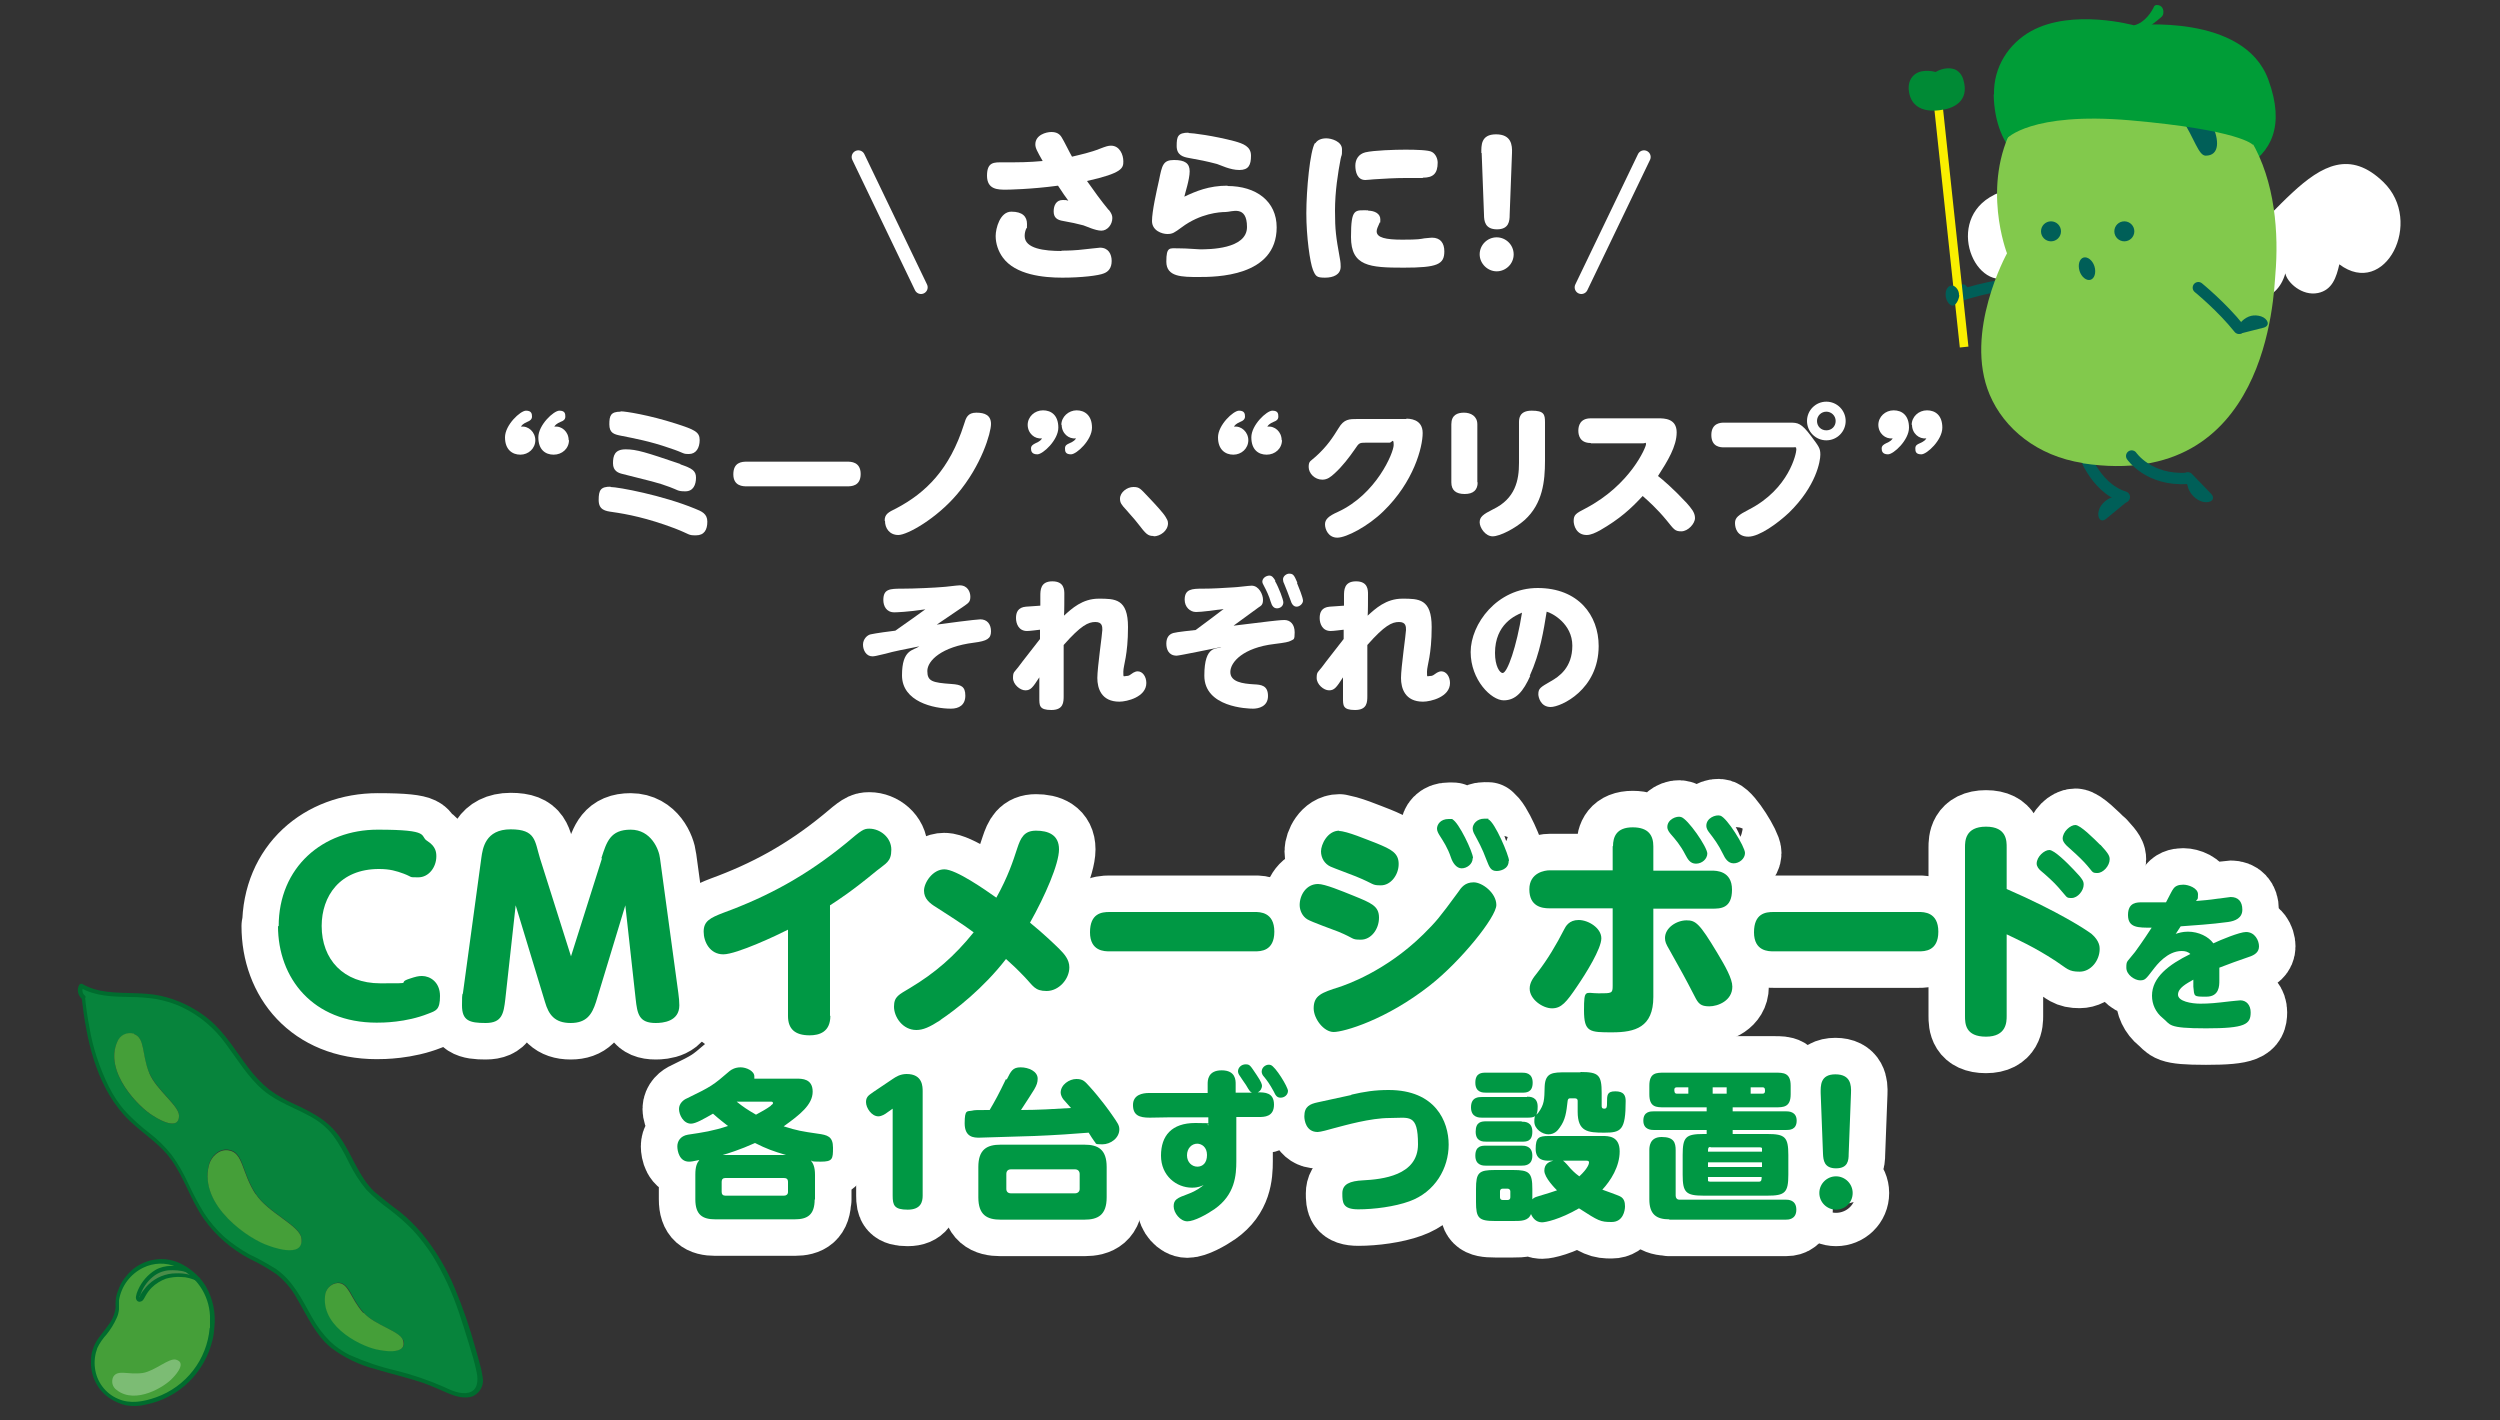 <?xml version="1.0" encoding="UTF-8"?>
<svg xmlns="http://www.w3.org/2000/svg" version="1.1" viewBox="0 0 750 426">
  <rect x="0" y="0" width="750" height="426" fill="#333333" stroke="none"/>
  <defs>
    <style>
      .cls-1 {
        stroke-width: 4px;
      }

      .cls-1, .cls-2 {
        stroke: #fff;
        stroke-linejoin: round;
      }

      .cls-1, .cls-2, .cls-3 {
        stroke-linecap: round;
      }

      .cls-1, .cls-2, .cls-3, .cls-4 {
        fill: none;
      }

      .cls-2 {
        stroke-width: 21.9px;
      }

      .cls-5 {
        fill: #07843c;
      }

      .cls-6 {
        fill: #fff;
      }

      .cls-3 {
        stroke: #005f58;
        stroke-miterlimit: 10;
        stroke-width: 3.4px;
      }

      .cls-7 {
        fill: #009d37;
      }

      .cls-8 {
        fill: #459f39;
      }

      .cls-9 {
        fill: #82c94c;
      }

      .cls-10 {
        fill: #008a35;
      }

      .cls-11 {
        fill: #006c2e;
      }

      .cls-12 {
        opacity: .3;
      }

      .cls-13 {
        fill: #009844;
      }

      .cls-14 {
        fill: #005f58;
      }

      .cls-15 {
        fill: #4a8c49;
      }

      .cls-16 {
        fill: #faef00;
      }
    </style>
  </defs>
  <!-- Generator: Adobe Illustrator 28.7.5, SVG Export Plug-In . SVG Version: 1.2.0 Build 176)  -->
  <g>
    <g id="_レイヤー_2">
      <g id="SP">
        <path class="cls-7" d="M640.2,7.6c3.4-.8,5.4-4.3,6-5.6.1-.3.5-.5.8-.5,1.8,0,2.1,1.5,2,2.4,0,.5-.3,1-.7,1.3-1.3,1.1-4.5,3.8-5.8,3.8s-2.3-1.5-2.3-1.5h0Z"/>
        <path class="cls-7" d="M598.2,28.4c-.2-8.4,4.5-15.4,11.2-19.1,12.4-6.8,30.8-1.7,30.8-1.7,0,0,33-3.7,40.3,16.3,10.3,28.1-17.7,31.4-35.2,32.8-4.2.3-46.5,6.1-47.2-28.4h0Z"/>
        <path class="cls-14" d="M634.7,148.9c-2.2.3-4.6,2.2-5.1,4.4-.5,2.1.6,3.7,2.3,2.3,2.1-1.7,4.2-3.5,6.3-5.2.7-.6.8-1.7.2-2.4"/>
        <path class="cls-3" d="M637.3,149.1c-9.3-2.9-12.7-14.6-12.7-14.6"/>
        <path class="cls-6" d="M638.7,89.3c-16.2-12-24.8-40.6-41.8-30.1-13.7,8.4-3.3,30.6,8.1,22.9.4,3.5,1,6.9,4.2,8.1,3.7,1.3,7.4-2,8.1-4.3,1.2,7.8,7.5,11.1,20.8,3.7"/>
        <path class="cls-3" d="M587.7,88.8c7.8-2.8,16.9-3.8,16.9-3.8"/>
        <path class="cls-6" d="M657.8,82.8c23.1-9.5,37.3-47.5,57.2-28.2,12.3,11.9.5,35-13.2,24.7-.9,3.9-2.1,7.7-6.4,8.6-4.8,1-9.3-3.2-9.8-5.9-2.5,8.7-11,11.4-27.1,1.3"/>
        <path class="cls-14" d="M656.3,145.8c.4,2.2,2.6,4.4,4.8,4.8,2.2.4,3.7-.9,2.2-2.5-1.9-2-3.8-3.9-5.7-5.9-.6-.7-1.8-.7-2.4,0"/>
        <path class="cls-9" d="M624.8,138.9c-13.6-2.1-23.6-10.3-27.9-20.5-7.9-18.7,5.2-42.4,5.2-42.4,0,0-7.9-20.3,2-38.4,4.9-9,15.5-14.1,26.1-14.9,48.3-3.4,54.5,35.4,52.4,59.7-.5,5.8-2.1,65-57.7,56.6h0Z"/>
        <path class="cls-14" d="M632.8,22.6c23.9,3.1,24.6,24.1,28.9,24.1,8.4,0,.1-18.5-11.5-22.4-7.9-2.7-17.4-1.7-17.4-1.7Z"/>
        <path class="cls-14" d="M670.7,99.6c.4.4,1.1.6,1.7.4,2.6-.7,4.1-1,6.7-1.7,2.1-.6,1.3-2.7-.8-3.4-2-.6-3.9-.3-5.8,1.5l-1.8,3.1h0Z"/>
        <path class="cls-3" d="M671.7,98.5c-5.2-6.5-12.2-12.2-12.2-12.2"/>
        <circle class="cls-14" cx="637.3" cy="69.4" r="3"/>
        <path class="cls-14" d="M623.7,80.6c.3,1.9,1.7,3.4,3,3.4s2.1-1.5,1.8-3.4c-.3-1.9-1.7-3.4-3-3.4s-2.1,1.5-1.8,3.4Z"/>
        <circle class="cls-14" cx="615.3" cy="69.4" r="3"/>
        <path class="cls-14" d="M588.5,88.1c0-.2,0-.3-.1-.5v.3c0-.2,0-.3-.2-.5l.2.2c-.1-.1-.2-.3-.4-.4l.2.2s0,0,0,0c-.1,0-.2-.2-.3-.3,0-.1-.2-.2-.2-.4,0-.2,0-.3,0-.5,0-.2,0-.3.1-.4.2-.2.4-.5.7-.5s.7,0,.9.1c.2.1.4.3.5.4s.3.4.4.6.2.4.3.7c0,.1,0,.3.1.4,0,.2,0,.3,0,.5,0,.2,0,.3-.1.4,0,.1-.2.2-.3.3-.1,0-.2.2-.4.2-.3,0-.6,0-.9-.1l-.2-.2c-.2-.2-.2-.3-.3-.5h0Z"/>
        <path class="cls-3" d="M656.2,143.5c-11.6.8-16.7-6.7-16.7-6.7"/>
        <path class="cls-7" d="M599.4,27.8c0-5.5,3.2-9.7,9.9-12.3,12.5-4.7,30.7-1.6,30.7-1.6,0,0,.9,1.3,14.8,3.6,7,1.1,20.2.2,21.9,4.2,3.5,8.5,5.2,18.7-.9,21.7,0,0-3.7-4.4-36.7-7.3-30-2.6-37.1,5.5-37.1,5.5,0,0-2.7-7.1-2.7-13.8h0Z"/>
        <rect class="cls-16" x="584" y="29.7" width="2.6" height="74.3" transform="translate(-3.8 62.9) rotate(-6.1)"/>
        <path class="cls-14" d="M587.7,88.6c.1-1.5-1-2.7-1.8-2.9-1.2-.3-2.4,1-2.2,3,.1,1.5,1.1,2.9,2,3s1.9-1.5,2.1-3.1Z"/>
        <path class="cls-10" d="M572.6,26.7c-.1-2,.7-3.6,2-4.5,2.4-1.7,6.1-.6,6.1-.6,0,0,2.6-1.7,5.4-.9,1.4.4,2.5,1.7,2.9,3.2,2,6.6-3.2,8.7-6.7,9.1-.8.1-9.1,1.7-9.7-6.3h0Z"/>
        <path class="cls-8" d="M40.6,381c2.9-2.2,6.5-3,10.1-2.4,1.9.4,3.7,1.2,5.3,2.3-2.7-.7-6.6-1-9,.5-3,1.7-5,4.6-5.7,7.9,0,.2,0,.3.2.5.2.2.5.2.7,0,.2-.2.4-.4.5-.6.4-.8.9-1.6,1.4-2.3,2.2-2.8,5.6-4.4,9.1-4.3,2.1,0,4.2.5,6.1,1.3h0c2.8,3.1,4.9,7.7,4.2,14.5-1,12.5-11.2,22.3-23.7,22.9-4.7-.1-8.9-2.9-10.9-7.2-1.7-3.7-1.4-8.9,1-11.9,1.5-2,5.7-6.7,5.4-10.4-.4-3.5,2.5-8.7,5.3-10.7h0Z"/>
        <path class="cls-15" d="M46.9,381.4c2.4-1.5,6.3-1.2,9-.5h0c1.3.8,2.4,1.8,3.4,2.9h0c-1.9-.9-4-1.3-6.1-1.3-3.6,0-7,1.6-9.2,4.4-.5.7-1,1.5-1.4,2.3-.1.2-.3.4-.5.6-.2.2-.5.2-.7,0-.1-.1-.2-.3-.2-.5.7-3.4,2.7-6.3,5.7-8h0Z"/>
        <path class="cls-4" d="M55.9,380.9c1.3.8,2.4,1.8,3.4,2.9,2.8,3.1,4.9,7.7,4.2,14.5-1,12.5-11.2,22.3-23.8,22.8-4.7-.1-8.9-2.9-10.9-7.2-1.7-3.7-1.4-8.9,1-11.9,1.5-2,5.7-6.7,5.4-10.4-.3-3.5,2.5-8.6,5.4-10.7,2.9-2.2,6.5-3,10.1-2.4,1.9.4,3.7,1.2,5.3,2.3"/>
        <path class="cls-4" d="M59.3,383.9c-1.9-.9-4-1.3-6.1-1.3-3.6,0-7,1.6-9.2,4.4-.5.7-1,1.5-1.4,2.3-.1.2-.3.4-.5.6-.2.2-.5.2-.7,0-.1-.1-.2-.3-.2-.5.7-3.3,2.7-6.2,5.7-7.9,2.4-1.5,6.3-1.2,9-.5h0"/>
        <g class="cls-12">
          <path class="cls-6" d="M51.8,413.4c-2.2,2.5-11.1,8.1-16.8,3.6-1.3-.9-1.7-2.6-1-4,1.4-2.2,4.3-.5,8.8-1.1,3.7-.6,7.9-4.6,10-4,3.7,1-1.1,5.6-1.1,5.6h0Z"/>
        </g>
        <path class="cls-11" d="M62.9,398.4c-.8,9.5-7.1,17.6-16.1,20.8-3.7,1.3-7.8,2.1-11.5.4-3.7-1.6-6.3-5.1-6.8-9.1-.3-2.1,0-4.2.7-6.1.7-1.5,1.7-2.9,2.8-4.1,1.2-1.5,2.2-3.1,3-4.9.4-.8.6-1.7.7-2.6,0-.9,0-1.8,0-2.7.7-4.3,3.4-7.9,7.3-9.8,3.1-1.5,6.7-1.6,9.8-.3,6,2.6,9.9,8.3,10.2,14.8,0,1.2,0,2.4,0,3.5,0,.8,1.2.8,1.3,0,.5-4.3-.4-8.7-2.6-12.5-1.7-2.7-4-4.8-6.7-6.3-2.6-1.5-5.7-2.1-8.7-1.6-2.5.4-4.8,1.5-6.7,3.1-1.6,1.5-3,3.2-3.8,5.2-.4,1-.8,2-1,3.1-.1.9-.2,1.9-.1,2.8-.2,2.1-1.1,4.1-2.4,5.7-1,1.5-2.2,2.8-3.2,4.3-1.1,1.8-1.8,3.9-1.8,6.1-.2,4.4,1.8,8.7,5.5,11.2,1.5,1,3.2,1.8,5,2.2,1.9.3,3.9.3,5.8-.2,10-1.9,17.9-9.6,20.2-19.6.3-1.1.4-2.3.5-3.5,0-.8-1.3-.8-1.3,0h0Z"/>
        <path class="cls-11" d="M59.6,383.4c-2.1-1-4.4-1.5-6.8-1.4-3,0-6,1.2-8.2,3.3-.5.5-1,1-1.4,1.6-.6.7-1.1,1.5-1.4,2.4,0,0-.1.3,0,.1s0,0,0-.1c0-.3.1-.5.3-.8.7-2.1,2-4,3.7-5.4,1.3-1.1,2.9-1.8,4.7-2,1.8-.1,3.6,0,5.3.5.3.1.7,0,.8-.4s0-.7-.4-.8c-3-.8-6.7-1.1-9.6.6-2.3,1.4-4.1,3.5-5.2,6-.3.6-.5,1.3-.6,1.9-.2,1,.5,2,1.6,1.5.7-.3.9-1.1,1.3-1.7.5-.9,1.1-1.7,1.8-2.4,1.2-1.2,2.7-2.1,4.3-2.7,1.5-.4,3-.6,4.5-.5,1.7,0,3.3.5,4.8,1.2.7.4,1.4-.7.6-1.1h0c0,0,0,0,0,0Z"/>
        <path class="cls-5" d="M120.8,365c13.1,11,18.3,28.7,22.8,45.2.6,2.1,1.1,4.6-.1,6.4-2.3,3.4-7.4,1.3-11.1-.4-11.5-5.5-26.2-5.3-34.9-14.7-5.1-5.6-7.1-13.7-12.7-18.8-3.3-3-7.6-4.6-11.5-6.9-5.2-3.1-9.5-7.3-12.7-12.4-3.6-5.8-5.7-12.7-10.2-17.9-3.5-4.1-8.2-6.9-12-10.7-8.9-9.2-11.8-23-13.2-35.7-1-.8-1.2-2.2-.6-3.4,6.1,3.6,13.7,2.2,20.7,3.1,7.3.9,14.1,4.1,19.3,9.4,5.9,6,9.4,14.2,16.1,19.2,5.6,4.2,13.1,5.8,18.1,10.8,5,5,6.8,12.5,11.4,17.9,2.9,3.5,7,5.9,10.5,8.8h0ZM120.9,402.1c-.9-2.8-8.5-4.5-11.8-8.3-4-4.5-4.2-9-7.7-9-2.1.2-3.7,1.9-3.8,4-1,9.6,12,15.4,16.3,16.1,0,0,8.6,1.9,7.1-2.9h0ZM90.4,371.3c-.6-3.8-10.1-7.6-13.7-13.2-4.3-6.7-3.6-12.6-8.2-13.2-2.7-.4-5.1,1.8-5.8,4.4-3.2,12.3,12.3,22.6,17.9,24.2,0,0,10.8,4.3,9.8-2.3h0ZM44.8,322c-2.5-6-1.2-10.5-4.6-11.8-2-.6-4.2.4-5,2.4-4.1,9,6.6,19.8,10.7,22.1,0,0,7.7,5.3,7.8,0,0-3.1-6.8-7.8-8.9-12.8h0Z"/>
        <path class="cls-8" d="M109.1,393.8c3.3,3.8,11,5.5,11.8,8.3,1.5,4.8-7.1,2.9-7.1,2.9-4.4-.6-17.3-6.4-16.3-16.1.1-2.1,1.7-3.8,3.8-4,3.4,0,3.7,4.5,7.7,9h0Z"/>
        <path class="cls-8" d="M76.7,358.2c3.6,5.6,13.1,9.4,13.7,13.2,1,6.6-9.8,2.3-9.8,2.3-5.5-1.7-21.1-11.9-17.9-24.2.7-2.6,3.1-4.8,5.8-4.4,4.5.6,3.9,6.6,8.2,13.2h0Z"/>
        <path class="cls-8" d="M40.2,310.2c3.4,1.3,2.2,5.8,4.6,11.8,2.1,5,8.9,9.7,8.9,12.7,0,5.3-7.8,0-7.8,0-4.1-2.4-14.8-13.1-10.7-22.2.8-2,2.9-3,5-2.4h0Z"/>
        <path class="cls-11" d="M24.5,299.3c1.4,12.3,4.1,25.6,12.7,35.2,4.3,4.8,10.3,8,14.1,13.3,4,5.5,5.9,12.2,9.8,17.8,3.6,5.1,8.4,9.2,13.9,12.1,2.8,1.3,5.5,2.9,8,4.6,2.5,2,4.6,4.5,6.1,7.3,3.1,5.2,5.5,10.9,10.3,14.8,3.9,2.9,8.4,5.1,13.1,6.3,4.9,1.5,9.9,2.6,14.8,4.3,2.5.9,4.8,2,7.2,3,2.4,1,4.9,1.7,7.3.9,2.2-1,3.5-3.4,3-5.7-.2-1.3-.4-2.5-.8-3.8-.4-1.6-.9-3.2-1.3-4.7-1.7-6.2-3.8-12.4-6.3-18.3-2.4-5.8-5.7-11.3-9.7-16.2-2-2.4-4.3-4.7-6.8-6.7-2.6-1.9-5.1-3.9-7.6-6-4.8-4.6-6.6-11.1-10.4-16.4-1.7-2.4-3.8-4.4-6.3-6-2.4-1.5-4.9-2.8-7.4-3.9-2.6-1.2-5.1-2.6-7.4-4.3-2.4-1.9-4.5-4.2-6.4-6.7-3.7-4.9-6.8-10.2-11.5-14.2-4.3-3.6-9.4-6.1-14.9-7.3-5.3-1.1-10.7-.5-16-1.2-2.6-.3-5-1-7.3-2.3-.3-.2-.7,0-.9.2-.8,1.4-.5,3.1.7,4.2.6.6,1.6-.4,1-.9-.8-.6-1-1.7-.5-2.6l-.9.2c4.5,2.6,9.7,2.7,14.7,2.8,2.7,0,5.3.2,8,.6,2.7.5,5.4,1.3,7.9,2.5,5.2,2.5,9.6,6.2,13,10.9,3.6,4.8,6.7,10.1,11.3,14,4.3,3.6,9.6,5.3,14.4,8,2.5,1.4,4.7,3.2,6.5,5.5,1.9,2.6,3.5,5.5,4.9,8.4,1.4,2.8,3.1,5.5,5.1,7.9,2.1,2.2,4.5,4.2,7,6,2.5,1.9,4.9,4,7.1,6.3,2.1,2.3,4,4.8,5.7,7.4,3.3,5.4,6,11.2,8,17.2,1,3,2,6.1,2.9,9.1s1.8,5.8,2.4,8.8c.5,2.3.4,5.4-2.4,6.1-2.5.6-5.3-.7-7.6-1.8-4.6-2-9.3-3.6-14.1-4.8-4.8-1.1-9.5-2.7-14-4.7-2.2-1.1-4.1-2.4-5.9-4.1-2.1-2.1-3.9-4.5-5.4-7.2-3-5.3-5.6-10.9-10.8-14.5-2.6-1.6-5.2-3.1-8-4.4-2.7-1.5-5.3-3.3-7.6-5.3-2.3-2.1-4.3-4.5-6-7.1-1.7-2.8-3.3-5.8-4.7-8.8-1.4-3-3-5.9-5-8.6-2-2.5-4.2-4.7-6.7-6.6-2.5-1.9-4.8-4-7-6.3-2.1-2.3-3.8-4.9-5.2-7.7-2.8-5.7-4.8-11.7-5.8-17.9-.6-3-1-6-1.3-9,0-.9-1.4-.5-1.3.3h0Z"/>
        <rect class="cls-4" y="0" width="750" height="426"/>
      </g>
      <g>
        <g>
          <path class="cls-6" d="M160.6,132c0,2.6-2.1,4.4-4.5,4.4s-4.6-1.5-4.6-5.2,4.6-8,6.3-8,1.8,1,1.8,1.8-.7,1.3-1.3,1.5c-1.4.6-1.8,1.1-2,1.5,2.2-.3,4.3,1.6,4.3,4.1ZM170.7,132c0,2.6-2.1,4.4-4.6,4.4s-4.6-1.5-4.6-5.2,4.6-8,6.3-8,1.8.9,1.8,1.8-.7,1.3-1.3,1.5c-1.4.6-1.8,1.1-2,1.5,2.2-.3,4.3,1.5,4.3,4.1Z"/>
          <path class="cls-6" d="M183.1,146.1c2.4,0,15.7,2.5,25.4,6.5,2,.8,3.7,1.5,3.7,3.9s-.9,4.1-3.4,4.1-1.5-.2-6.4-2.1c-8.2-3.1-14.4-4.3-18.7-4.9-2.1-.3-4.1-.6-4.1-3.6s.6-4,3.6-4ZM186.2,123.4c1.5,0,8.5,1.1,16.6,3.7,5.6,1.8,7.1,2.5,7.1,4.9s-1.1,4.2-3.2,4.2-1-.2-5.9-1.8c-5.7-2-10.6-2.9-14.6-3.7-2-.4-3.4-.8-3.4-3.4s.4-3.8,3.4-3.8ZM204.1,139.3c3.5,1.2,4.7,1.9,4.7,4s-.8,4.1-3.2,4.1-2.2-.4-4.7-1.3c-3.7-1.4-5.9-1.8-14.1-3.9-1.3-.3-2.9-.9-2.9-3.2s.5-4.2,3.8-4.2,6.1.9,16.4,4.4Z"/>
          <path class="cls-6" d="M254.2,138.5c1,0,4,0,4,3.7s-2.9,3.7-4,3.7h-30.2c-1,0-4,0-4-3.6s2.5-3.8,4-3.8h30.2Z"/>
          <path class="cls-6" d="M265.4,156.2c0-1.9,1-2.5,3.5-3.7,8.9-4.7,16-11.7,20.3-25.2.6-2,1.1-3.5,3.7-3.5s4.4.8,4.4,3.4-2.8,12.4-10.2,21.1c-6.2,7.3-14.9,12.2-17.6,12.2s-4-2.1-4-4.2Z"/>
          <path class="cls-6" d="M308.3,127.5c0-2.5,2.1-4.4,4.6-4.4s4.6,1.5,4.6,5.2-4.6,8-6.3,8-1.9-1-1.9-1.8.7-1.2,1.3-1.5c1.4-.6,1.8-1.1,2-1.5-2.2.3-4.3-1.5-4.3-4.1ZM318.4,127.5c0-2.5,2.2-4.4,4.6-4.4s4.6,1.5,4.6,5.2-4.6,8-6.3,8-1.8-.9-1.8-1.8.6-1.2,1.3-1.5c1.4-.6,1.8-1.1,2-1.5-2.2.3-4.3-1.5-4.3-4.1Z"/>
          <path class="cls-6" d="M346.1,160.8c-1.8,0-2.3-.6-4.7-3.7-.5-.7-.8-1-3.5-4.1-1.5-1.6-1.9-2.2-1.9-3.4,0-1.9,2.1-3.5,4-3.5s2.1.5,4.6,3.1c2,2.1,4.4,4.7,5.1,5.9.4.7.7,1.1.7,1.9,0,2.2-2.3,3.9-4.3,3.9Z"/>
          <path class="cls-6" d="M374.5,132c0,2.6-2.1,4.4-4.5,4.4s-4.6-1.5-4.6-5.2,4.6-8,6.3-8,1.8,1,1.8,1.8-.7,1.3-1.3,1.5c-1.4.6-1.8,1.1-2,1.5,2.2-.3,4.3,1.6,4.3,4.1ZM384.6,132c0,2.6-2.1,4.4-4.6,4.4s-4.6-1.5-4.6-5.2,4.6-8,6.3-8,1.8.9,1.8,1.8-.7,1.3-1.3,1.5c-1.4.6-1.8,1.1-2,1.5,2.2-.3,4.3,1.5,4.3,4.1Z"/>
          <path class="cls-6" d="M421.8,125.6c.9,0,5,0,5,4.3s-2.7,14.7-11.8,23.5c-4.6,4.5-11.1,7.9-13.8,7.9s-3.7-2.5-3.7-4,1.1-2.5,3.8-3.7c11.6-5.3,16.8-17.8,16.8-20.1s-.6-.7-1.2-.7h-7.1c-2,0-2.1.1-3.3,1.9-1.8,2.6-3.8,5.2-6.1,7.3-1.2,1.1-2.2,1.9-3.7,1.9-2.3,0-4.1-1.9-4.1-3.8s.6-1.7,2.2-3.2c3.4-3.1,5-5.6,6.8-8.5,1.6-2.7,3.2-2.7,5.7-2.7h14.7Z"/>
          <path class="cls-6" d="M443.3,144.7c0,2.3-1.3,3.5-3.9,3.5s-4-1.1-4-3.5v-17.4c0-2.8,1.8-3.5,3.8-3.5s4,1,4,3.5v17.4ZM455.7,126.7c0-1.1.1-3.5,3.8-3.5s4,1.1,4,3.5v11.5c0,6.2-.7,12.9-6.1,17.8-2.8,2.5-7.4,4.9-9.6,4.9s-3.9-2.6-3.9-4.2,1-2.4,4-3.9c6.7-3.2,7.8-8.7,7.8-13.9v-12.2Z"/>
          <path class="cls-6" d="M477.2,132.9c-3.2,0-3.7-2.3-3.7-3.7s.5-3.7,3.7-3.7h20.4c1.6,0,5.4,0,5.4,4.2s-2.7,8.6-5.6,13.1c1.3,1,4.5,3.7,8.6,8.1,1.3,1.5,2.5,2.8,2.5,4.5s-2.1,4-4.1,4-2.2-.6-4.5-3.4c-2.8-3.4-5.6-5.9-7.1-7.2-3.5,3.8-6.9,6.9-12.8,10.3-1.3.7-2.7,1.4-4,1.4-3.1,0-3.9-2.9-3.9-4.2,0-1.9.7-2.3,3.6-3.8,13.5-7.1,18.1-18.4,18.1-19.2s-.2-.3-.8-.3h-15.7Z"/>
          <path class="cls-6" d="M517.1,134.2c-.8,0-3.7,0-3.7-3.7s3-3.7,3.7-3.7h20c2.2,0,3.3.1,6.2,4,2.4,3.2,2.8,3.7,2.8,5.6s-1.2,9.4-9.4,17.4c-3.4,3.2-8.9,7.2-12.2,7.2s-4-2.5-4-4.1,1-2.4,4.1-4c12.2-6.2,14.3-17,14.3-18s-.3-.7-.9-.7h-20.9ZM553.7,126.3c0,3.2-2.6,5.8-5.8,5.8s-5.8-2.6-5.8-5.8,2.6-5.8,5.8-5.8,5.8,2.6,5.8,5.8ZM545.1,126.3c0,1.6,1.2,2.8,2.8,2.8s2.8-1.2,2.8-2.8-1.3-2.8-2.8-2.8-2.8,1.2-2.8,2.8Z"/>
          <path class="cls-6" d="M563.5,127.5c0-2.5,2.1-4.4,4.6-4.4s4.6,1.5,4.6,5.2-4.6,8-6.3,8-1.9-1-1.9-1.8.7-1.2,1.3-1.5c1.4-.6,1.8-1.1,2-1.5-2.2.3-4.3-1.5-4.3-4.1ZM573.5,127.5c0-2.5,2.1-4.4,4.6-4.4s4.6,1.5,4.6,5.2-4.6,8-6.3,8-1.8-.9-1.8-1.8.6-1.2,1.3-1.5c1.4-.6,1.8-1.1,2-1.5-2.2.3-4.3-1.5-4.3-4.1Z"/>
          <path class="cls-6" d="M280.9,187.4c1.9-.3,12.1-1.6,13.2-1.6,2,0,3.2,1.4,3.2,3.6s-1.2,2.9-5.1,3.4c-9.7,1.2-14,5.4-14,8.5s1.5,3.5,7.3,3.9c2.8.2,4.1.7,4.1,3.5s-1.9,3.9-4.3,3.9c-5.2,0-14.7-2.1-14.7-10s3.4-7.4,5.2-8.7c-4.5.9-7.7,1.5-10.1,2.2-2.9.7-3.4.8-4,.8-1.8,0-2.8-1.8-2.8-3.5s1.3-2.9,2.3-3.1c1.3-.3,6.3-1,7.4-1.1,3-2.1,7.1-5,9-6.4-5.3.8-8.8.9-9.3.9-2.4,0-3.3-1.9-3.3-3.7,0-3.3,1.9-3.4,5.6-3.4s10.1-.3,12.2-.5c.7,0,4.3-.5,5.1-.5,2.4,0,3.2,2,3.2,3.4s-.4,1.8-1.7,2.7l-8.4,5.7Z"/>
          <path class="cls-6" d="M312.1,188.9c-1,.1-3.1.4-4,.4-2.5,0-3.3-2.2-3.3-3.9s.6-3.2,3-3.4c.7,0,3.7-.3,4.3-.3v-2.9c0-1.7,0-4.4,3.6-4.4s3.6,2.6,3.6,3.9,0,5.5-.1,6.4c2.3-2.1,5.5-5.1,10.4-5.1s8.8,0,8.8,8.5-1.4,11.5-1.4,13.4,0,1.3.9,1.3,1-.3,2.1-1c.4-.2.8-.4,1.3-.4,1.5,0,2.6,1.6,2.6,3.5,0,4.2-5.8,5.6-8.1,5.6-5.4,0-6.6-4-6.6-7.1s1.5-13.4,1.5-14.4,0-2.4-2.1-2.4-4.3,1-9.5,6.9c0,2.4,0,13.1,0,15.2,0,1.9,0,4.3-3.7,4.3s-3.6-1.4-3.6-3.7v-6.1c-2,3.1-2.6,3.9-4.2,3.9s-3.7-1.8-3.7-3.7.4-1.7,1.6-3.3c1-1.4,5.6-7.2,6.5-8.4v-2.9Z"/>
          <path class="cls-6" d="M370.1,187.7c2.7-.3,3.5-.4,10.7-1.3,1-.1,3.4-.4,4.5-.4,1.8,0,3.1,1.3,3.1,3.7s-.3,2-1.1,2.5c-.7.4-1.8.6-5,1-9.3,1.1-13.2,5.4-13.2,8.4s3.7,3.5,7.1,3.7c2.1.1,4.2.3,4.2,3.5s-2.9,3.8-4.5,3.8-14.6-.4-14.6-9.9,3.9-7.8,5.1-8.6c-2.1.4-12.6,2.6-13.4,2.6-2.4,0-3.1-1.9-3.1-3.6s.7-2.8,2.1-3.2c1-.3,5.8-.8,6.7-.9,3.8-2.8,4.3-3.2,8.4-6.3-3.1.4-6.5.9-8.3.9s-3.4-1.5-3.4-3.7c0-3.2,2.2-3.3,5.4-3.3s6-.2,9.3-.4c.8,0,4.6-.5,5.4-.5,2.2,0,3.4,2.7,3.4,4.2s-.5,1.8-1.3,2.3l-7.4,5.4ZM382.5,174.3c1.2,2.1,2.5,5.6,2.5,6.4,0,1.2-1,1.8-1.9,1.8s-1.5-.6-1.9-2c-.4-1.5-1.3-3.4-2.1-4.9-.2-.3-.4-.8-.4-1.1,0-.8.7-1.6,1.8-1.8,1.1-.2,1.6.7,2.1,1.5ZM389.1,174.9c.5,1.2,1.8,4.4,1.8,5.3s-1,1.8-1.9,1.8-1.5-.7-1.9-2.1c-.5-1.5-1.2-3.1-1.9-4.9-.2-.3-.3-.9-.3-1.2,0-1,1.1-1.7,1.8-1.7,1.2,0,1.5.3,2.5,2.7Z"/>
          <path class="cls-6" d="M403.2,188.9c-1,.1-3.1.4-4,.4-2.5,0-3.3-2.2-3.3-3.9s.6-3.2,3-3.4c.7,0,3.7-.3,4.3-.3v-2.9c0-1.7,0-4.4,3.6-4.4s3.6,2.6,3.6,3.9,0,5.5-.1,6.4c2.3-2.1,5.5-5.1,10.4-5.1s8.8,0,8.8,8.5-1.4,11.5-1.4,13.4,0,1.3.9,1.3,1-.3,2.1-1c.4-.2.8-.4,1.3-.4,1.5,0,2.6,1.6,2.6,3.5,0,4.2-5.8,5.6-8.1,5.6-5.4,0-6.6-4-6.6-7.1s1.5-13.4,1.5-14.4,0-2.4-2.1-2.4-4.3,1-9.5,6.9c0,2.4,0,13.1,0,15.2,0,1.9,0,4.3-3.7,4.3s-3.6-1.4-3.6-3.7v-6.1c-2,3.1-2.6,3.9-4.2,3.9s-3.7-1.8-3.7-3.7.4-1.7,1.6-3.3c1-1.4,5.6-7.2,6.5-8.4v-2.9Z"/>
          <path class="cls-6" d="M459.1,202.7c-2.1,4.7-4.3,7.4-8,7.4s-9.9-6.1-9.9-14.5,7.9-19.2,20.1-19.2,18.3,8.2,18.3,17.4c0,13.1-11.3,18.3-14.4,18.3s-3.7-3.1-3.7-3.8c0-1.8.6-2.1,3.7-3.9,2.5-1.4,6.5-4.1,6.5-10.7s-6.1-9.8-7.7-10.2c-.9,5.5-1.9,12.3-5.1,19.3ZM448.5,195.9c0,3.9,1.4,6,2.3,6,1.4,0,4.2-7.9,5.8-18.1-1.9.8-8.1,3.4-8.1,12.1Z"/>
        </g>
        <g>
          <polygon class="cls-6" points="504.2 329.6 233.6 329.6 178.2 288.5 83.6 286.7 106.5 260 520.6 290.4 504.2 329.6"/>
          <g>
            <g>
              <path class="cls-2" d="M83.6,277.9c0-17.8,13.3-29,29.7-29s12.4,1.9,14.9,3.4c2.5,1.6,2.7,3.3,2.7,4.6,0,3.3-2.3,6.3-5.4,6.3s-1.5,0-4.4-1.1c-2.2-.8-4.1-1.4-7.4-1.4-11.8,0-17.2,8.2-17.2,17.1,0,10,6.5,17.2,17.6,17.2s4.4,0,8.8-1.4c1.8-.6,2.6-.8,3.7-.8,2.4,0,5.4,1.8,5.4,6s-1.2,4.4-3.5,5.3c-6.8,2.7-13.8,2.7-15.5,2.7-19.1,0-29.6-13.3-29.6-29Z"/>
              <path class="cls-2" d="M180.4,257.5c1.6-5,2.7-8.6,8.8-8.6s8.5,5.9,8.8,8.6l5.5,40.4c.2,1.4.3,2.7.3,3.7,0,4.9-5,5.3-7.1,5.3-5,0-5.5-2.7-6-7.2l-3.1-28.1-8.8,29c-1.2,3.7-2.8,6.3-7.6,6.3s-6.6-2.5-7.7-6.3l-8.8-29-3.1,28.1c-.5,4.4-1,7.2-5.9,7.2s-7.1-.7-7.1-5.3.2-2.8.3-3.8l5.5-40.4c.4-2.9,1.2-8.6,8.8-8.6s7.2,3.5,8.8,8.7l9.3,29.4,9.3-29.4Z"/>
              <path class="cls-2" d="M249.1,304.8c0,4.8-3.3,5.8-6.2,5.8-4.4,0-6.5-1.9-6.5-5.8v-25.9c-3.1,1.6-15.4,7.4-19.4,7.4s-5.9-3.7-5.9-6.8,1.8-4.1,6-5.7c13.1-4.8,24.7-11,36.8-20.9,4.6-3.9,5.2-4.3,6.9-4.3,3.2,0,6.6,2.6,6.6,6.3s-1.7,4.1-4.5,6.4c-7,5.8-11.4,8.7-13.9,10.3v33.1Z"/>
              <path class="cls-2" d="M282.2,306c-3.4,2.2-5.3,3-7.3,3-4.1,0-6.7-3.9-6.7-7s1.5-3.6,4.8-5.6c7.5-4.5,13.3-9.5,19.1-16.7-3.2-2.4-8.1-5.5-11.2-7.5-2-1.2-3.7-2.6-3.7-5s2.6-6.4,6.1-6.4,12.2,6.1,15.6,8.5c3.5-6.3,5-10.9,6.3-14.9,1-3,2-5.2,5.6-5.2s6.9,1.2,6.9,5.6-4.2,14-8.7,22c4.1,3.3,8.1,7.2,8.8,7.9,1.5,1.5,3,3.2,3,5.5,0,3.6-3.2,7.1-6.8,7.1s-4-1.5-6.7-4.3c-2.1-2.2-3.9-3.9-5.5-5.3-6.8,8.8-15.2,15.3-19.7,18.3Z"/>
              <path class="cls-2" d="M376.5,273.6c1.4,0,5.8,0,5.8,5.9s-4.2,5.9-5.8,5.9h-43.7c-1.4,0-5.8,0-5.8-5.7s3.5-6.1,5.8-6.1h43.7Z"/>
              <path class="cls-2" d="M395.4,265.2c2.1,0,7.1,2.1,10.6,3.5,5.4,2.2,7.7,3.1,7.7,6.6s-2.4,6.6-5.4,6.6-1.7-.3-6.8-2.4c-1.5-.6-8-2.9-9.3-3.7-1.5-.9-2.3-2.7-2.3-4.3,0-3,2-6.3,5.5-6.3ZM394.1,302.5c0-3.9,2.4-4.7,7.7-6.4,1.8-.6,13.8-4.6,25.2-15.8,3.9-3.9,4.6-4.7,10.4-12.6,1-1.5,2.1-3,4.7-3s6.8,3.2,6.8,6.8-10.6,16.8-19.9,24.1c-13.2,10.4-25.9,14-28.9,14s-6-4-6-7.1ZM401.7,249.3c2.3,0,8.4,2.6,11.3,3.7,4.4,1.8,6.6,2.9,6.6,6.2s-2.4,6.4-5.3,6.4-1.7-.3-7.6-2.7c-1.2-.5-6.4-2.4-7.5-2.9-1.8-.8-2.9-2.6-2.9-4.6s1.9-6.2,5.5-6.2ZM441.8,257.5c0,1.7-1.7,3-3.3,3s-2.7-1.7-3.2-3.2c-1-3-2.3-4.9-3.5-6.8-.3-.5-.7-1.2-.7-1.9,0-1.2,1-2.9,3.5-2.9s.8,0,1.1.1c1.9.8,6.2,9.9,6.2,11.6ZM452.6,258.3c0,2.5-2.6,3-3.6,3-1.8,0-2.2-1.2-3-3.2-1.4-3.8-2.6-5.8-3.6-7.7-.3-.5-.6-1.2-.6-1.9,0-1.2,1.2-2.9,3.5-2.9s.8,0,1.2.2c2,.9,6.2,10.9,6.2,12.4Z"/>
              <path class="cls-2" d="M483.9,253.9c0-2.8,1-5.7,5.9-5.7s6.2,2.6,6.2,5.7v7.3h17.6c1.2,0,6,0,6,5.7s-3.5,5.7-6,5.7h-17.6v26.5c0,9.1-5.5,10.6-12.3,10.6s-8.5,0-8.5-6.6.4-5.1,4.4-5.1,4.2,0,4.2-2.3v-23.2h-19c-2.3,0-6-.6-6-5.7s4.8-5.7,6-5.7h19v-7.3ZM458.9,296.6c0-1.9,1.1-3.3,2.3-4.8,3.1-4,5.7-8.4,8-12.9.5-1,1.5-2.9,4.4-2.9s6.8,2.4,6.8,5.5-4.6,10.5-7.2,14.3c-3.3,4.9-4.8,6.7-7.6,6.7s-6.7-2.7-6.7-5.9ZM505.9,276.1c2.8,0,3.9.8,9.3,9.8,2.4,4,4.5,7.7,4.5,10.1,0,4.2-4.3,5.9-6.9,5.9s-3.3-.8-4.4-3c-3.2-6.2-3.7-7-7.6-14-1-1.7-1.3-2.4-1.3-3.5,0-3.1,3.5-5.3,6.5-5.3ZM512.2,256c0,1.7-1.6,3.1-3.4,3.1s-2.5-1.4-3.2-2.7c-1.5-2.9-3-4.6-4.4-6.2-.4-.5-1-1.2-1-2.1,0-2.3,2.8-3.4,4.1-3,2,.5,7.9,9,7.9,11ZM523.5,255.9c0,1.7-1.7,3.1-3.4,3.1s-2.6-1.5-3.2-2.8c-1.4-2.9-2.8-4.7-4.1-6.4-.3-.4-.9-1.1-.9-2.1,0-2.3,2.8-3.4,4.2-3,2,.6,7.4,9.3,7.4,11.2Z"/>
              <path class="cls-2" d="M575.7,273.6c1.4,0,5.8,0,5.8,5.9s-4.2,5.9-5.8,5.9h-43.7c-1.4,0-5.8,0-5.8-5.7s3.5-6.1,5.8-6.1h43.7Z"/>
              <path class="cls-2" d="M602,304.8c0,1.7,0,6.2-6.2,6.2s-6.3-3.9-6.3-6.2v-50.6c0-1.8,0-6.2,6.3-6.2s6.2,4.4,6.2,6.2v12.5c15.6,6.8,23.8,12.2,25.5,13.5,2.4,2.1,2.4,3.9,2.4,4.5,0,3.4-2.6,6.8-6,6.8s-3.7-.9-7.2-3.2c-6.4-4.2-11.8-6.6-14.7-8v24.5ZM622.1,260.9c2.8,2.9,3,3.5,3,4.5,0,1.8-1.8,4-3.6,4s-1.2-.1-4-3.2c-1.3-1.5-3.5-3.5-5.3-5-.6-.5-1.2-1.3-1.2-2.1,0-2.1,2.3-4.1,3.8-4.1s5.4,3.9,7.3,5.9ZM630.1,253.4c2.6,2.8,2.8,3.5,2.8,4.4,0,1.9-1.9,4.1-3.7,4.1s-1.2-.3-3.9-3.2c-1.4-1.5-3.5-3.4-5.3-5-.8-.8-1.2-1.5-1.2-2.1,0-2.1,2.3-4.1,3.8-4.1s5.5,4,7.5,6Z"/>
              <path class="cls-2" d="M652.9,280.1c.7-.2,1.8-.6,3.5-.6,3.2,0,6.2,1.5,7.6,3.5,2.1-1,7.9-3.4,9.8-3.4,2.7,0,3.9,2.6,3.9,4.3s-1.2,2.6-3.1,3.2c-2.9,1-6,2.1-8.8,3.2,0,.3,0,2.4,0,3.9s0,4.8-3.9,4.8-3.6,0-3.9-3c0-.3,0-1.2,0-2.1-2.1,1.2-4.6,2.5-4.6,4.5s4,2.7,6.7,2.7,4.7-.2,8.9-.7c.3,0,2.6-.3,3.1-.3,1.8,0,3.1,1.4,3.1,3.6,0,3.6-1.6,4.8-13.4,4.8s-10.5-1.1-13-3.1c-2.1-1.7-3.2-4.1-3.2-6.7,0-5.5,5-9.3,11.5-12.5-.7-.7-1.6-.9-2.6-.9-4.3,0-7.5,4.2-8.5,5.5-2.3,3-2.5,3.3-4,3.3s-4.1-1.6-4.1-3.8.2-1.6,2.6-4.7c2.2-3,4.5-6.5,5-7.3-4,0-7.1.1-7.1-3.8s2.8-3.8,4.3-3.8,6.1,0,7.1,0c1.3-2.5,1.9-3.7,2.1-3.9.6-1,1.6-1.4,3.1-1.4s4.4,1,4.4,2.9-.2,1.3-.6,2c2.3-.2,3.8-.3,6.5-.7.5,0,3.5-.5,3.9-.5,2.2,0,3.5,1.3,3.5,3.8s-2.1,3.4-4.3,3.7c-5.1.7-10.3,1-14.2,1.3-.5.8-.7,1.1-1.5,2.3Z"/>
              <path class="cls-2" d="M244.4,359.8c0,4.7-2.2,6-6,6h-23.8c-3.8,0-6-1.3-6-6v-7.4c0-2.5.5-3.5,1.2-4.4-1.8.4-2.5.5-3.1.5-2.9,0-3.5-3.2-3.5-4.6s.8-3.1,3.2-3.5c4.7-.7,7.4-1.1,12-2.6-1.4-1.1-2.6-2-4.5-3.7-2.8,1.6-5.2,3-6.6,3-2.3,0-3.6-2.7-3.6-4.4s1.4-2.8,2.4-3.2c7.4-3.6,7.8-3.9,12.8-8.2.5-.4,1.6-1.1,3.3-1.1s4.1,1.1,4.1,2.7,0,.5,0,.7h12.7c1.6,0,4.8,0,4.8,3.9s-3.8,6.9-8.7,10.4c4.1,1.3,5.4,1.5,10.2,2.2,2.9.4,4.6.8,4.6,4.2s-.1,4.2-3.7,4.2-2-.2-2.9-.3c.6.8,1.2,1.8,1.2,4.3v7.4ZM236.4,354.5c0-.7-.4-1.1-1.2-1.1h-17.6c-.7,0-1.1.4-1.1,1.1v3.1c0,.7.4,1.1,1.1,1.1h17.6c.7,0,1.2-.4,1.2-1.1v-3.1ZM235.8,346.5c-4-1.2-5.7-1.8-9.3-3.6-4.4,2-8.3,3.2-9.7,3.6h19.1ZM231.2,331.7c.5-.4.7-.5.7-.8s-.3-.4-.5-.4h-10.4c2,1.6,3.2,2.4,5.8,3.9,1.8-1,3-1.6,4.5-2.7Z"/>
              <path class="cls-2" d="M266.1,333.8c-.5.4-1.6,1.1-2.6,1.1-2,0-3.7-2.5-3.7-4.3s1.2-2.2,2.2-3l5.8-3.9c.9-.6,2.2-1.5,4.2-1.5,4.8,0,4.8,3.8,4.8,5.2v31.3c0,1.8-.5,4.2-4.5,4.2s-4.5-1.3-4.5-4.2v-26.1l-1.7,1.2Z"/>
              <path class="cls-2" d="M302,323.9c1.3-2.6,1.8-3.7,4.2-3.7s5.1,1.2,5.1,3.4-1.1,3.3-5,9.4c5,0,10-.3,15-.6-.1-.1-1.5-1.7-2.3-2.6-.4-.5-.8-1.4-.8-2,0-2.4,2.6-4.1,4.7-4.1s2.6.8,4,2.3c3.1,3.4,6,7.4,6.8,8.6,1.6,2.3,2.1,3,2.1,4.2,0,2.6-2.6,4.5-5.1,4.5s-1.7-.2-2.4-.9c-.2-.2-1.4-2.1-1.7-2.6-3.4.3-10.9.8-16.3,1-5.9.2-16.3.5-16.5.5-1.5,0-4.4,0-4.4-4.3s.8-3.5,2.2-3.8c.8-.2,1.3-.2,5.3-.2,1.7-2.9,2.7-4.7,4.9-9.3ZM332,359.2c0,5.3-2.6,6.7-6.7,6.7h-25.1c-4.1,0-6.7-1.4-6.7-6.7v-9.1c0-5.3,2.6-6.7,6.7-6.7h25.1c4.1,0,6.7,1.4,6.7,6.7v9.1ZM323.9,352.2c0-.8-.5-1.4-1.4-1.4h-19.2c-.9,0-1.4.5-1.4,1.4v4.5c0,.8.5,1.3,1.4,1.3h19.2c.8,0,1.4-.5,1.4-1.3v-4.5Z"/>
              <path class="cls-2" d="M370.9,348.3c0,4.3-.4,10.1-6.5,14.4-2.3,1.6-6.1,3.7-8.2,3.7s-4.1-2.5-4.1-4.5,1-2.5,4.3-3.7c2.7-1,4.1-2.2,4.7-2.7-.7.3-1.5.8-3.5.8-4.7,0-9.3-3.6-9.3-9.6s3.2-9.8,10.3-9.8,2.7.3,3.9.7v-2.4s-11.7,0-11.7,0c-.9,0-5.1.1-5.9.1-3.1,0-5-.7-5-3.8s2.9-3.6,4.8-3.6,5.1,0,6,0h11.6s0-2.7,0-2.7c0-1,0-4.1,4.2-4.1s4.2,3,4.2,4.1v2.6c2.4,0,2.5,0,4.9,0-.5-.2-.7-.4-1.8-2.3-.6-.9-1.2-1.7-1.9-2.8-.3-.4-.5-.9-.5-1.3,0-1.1,1-2.1,2.3-2.1s1.4.4,3.3,3.2c1.5,2.2,1.6,2.9,1.6,3.3s-.3,1.5-1.3,1.9c2.1,0,4.9,0,4.9,3.7s-3,3.7-4.5,3.7-5.8,0-6.8,0v13.1ZM359.2,343.1c-1.7,0-3.1,1.4-3.1,3.5s1.5,3.4,3.1,3.4,2.9-1.1,2.9-3.5-1.6-3.4-3-3.4ZM386.4,327.2c0,1.3-1.1,2.1-2.2,2.1s-1.5-.6-2.1-1.9c-1.2-2.2-2-3.3-3-4.5-.3-.3-.6-.9-.6-1.4,0-1.5,1.6-2.4,2.7-2,1.4.4,5.2,6.6,5.2,7.8Z"/>
              <path class="cls-2" d="M405.4,328.4c3.9-.9,7-1.4,11.2-1.4,14,0,18,9.4,18,16.4s-4,14.2-11.8,17c-4.4,1.6-10.6,2.4-15.3,2.4s-4.8-2-4.8-4.8,2.3-3.7,6.2-3.9c5.7-.3,16.5-1.4,16.5-10.8s-2.7-7.9-8.5-7.9-13.4,2.2-16.5,3c-1.7.5-4.3,1.2-5.1,1.2-3.5,0-4-3.5-4-4.7,0-3,1.7-3.7,4-4.2l10.1-2.2Z"/>
              <path class="cls-2" d="M458.1,329c.9,0,3.2,0,3.2,3s-.8,3.3-3.2,3.3h-13.5c-.8,0-3.3,0-3.3-3.1s2.3-3.1,3.3-3.1h13.5ZM456.6,321.8c.9,0,3.2,0,3.2,3s-2,3-3.2,3h-10.8c-.9,0-3.2,0-3.2-3s2-3,3.2-3h10.8ZM456.5,336.5c.9,0,3.2,0,3.2,3s-1.8,3-3.2,3h-10.6c-1,0-3.2,0-3.2-3s1.8-3.1,3.2-3.1h10.6ZM456.5,343.7c.8,0,3.2,0,3.2,3s-2.3,3-3.4,3h-10.5c-.8,0-3.2,0-3.2-3s2-3,3.2-3h10.6ZM464.6,348.2c-1.1,0-3.9,0-3.9-3.5s1-3.9,3.9-3.9h16.2c1.7,0,5.1,0,5.1,4.6s-2.7,8.8-5.2,11.5c.8.3,4.5,1.6,5.3,2,1.2.6,1.5,1.7,1.5,3s-.6,4.7-4,4.7-3.9-.3-9.8-4.1c-5.9,3.4-10.1,4.2-11.1,4.2-1.9,0-2.9-1.5-3.3-2.5-.8,2.1-2.9,2.1-5.3,2.1h-5.5c-4.9,0-5.7-.9-5.7-5.7v-3.9c0-4.9.8-5.7,5.7-5.7h5.4c4.9,0,5.8.8,5.8,5.7v3.1c.3-.3.6-.6,1.7-.9,3.3-1,4.6-1.4,5.7-1.8-.5-.5-3.8-3.8-3.8-5.9s1.5-2.7,2.7-3h-1.5ZM453.1,357.4c0-.4-.3-.8-.8-.8h-1.5c-.5,0-.8.3-.8.8v1.8c0,.5.3.8.8.8h1.5c.5,0,.8-.3.8-.8v-1.8ZM474.2,321.6c5.4,0,6.3.9,6.3,6.3v3.8c0,.4,0,.9.8.9s.8-.7.8-1.7c0-2.4,0-3.5,2.5-3.5s3.1,1.2,3.1,2.9c0,8.8-1.4,9.5-6.4,9.5s-8-.3-8-6.3v-3.3c0-.4-.3-.7-.8-.7h-1.5c-.4,0-.6.2-.7.7-.4,3.6-.7,5.8-2.4,8.1-.6.9-1.6,2-3.4,2s-4.2-1.6-4.2-3.8.4-1.7,1.2-2.7c1.8-2.5,1.8-3.8,1.9-7.9.2-4.2,2.5-4.2,6.4-4.2h4.3ZM468.9,348.2c.4.2,2,2,2.3,2.4,1.2,1.3,2.3,2.1,2.6,2.3,2.6-2.4,2.9-3.8,2.9-4.1s0-.6-.8-.6h-7Z"/>
              <path class="cls-2" d="M519.8,333.4h16c.7,0,3.2,0,3.2,2.8s-2.2,2.8-3.2,2.8h-16v1.2h10.4c5.3,0,6.3.9,6.3,6.3v5.9c0,5.4-1,6.3-6.3,6.3h-19.1c-5.4,0-6.3-1-6.3-6.3v-5.9c0-5.4.9-6.3,6.3-6.3h.9v-1.2h-15.8c-.7,0-3.2,0-3.2-2.8s2.2-2.8,3.2-2.8h15.8v-1.2h-12.7c-2.4,0-4.5,0-4.5-3.9v-2.6c0-3.9,2.1-3.9,4.5-3.9h33.3c2.4,0,4.6,0,4.6,3.9v2.6c0,3.9-2.2,3.9-4.6,3.9h-12.8v1.2ZM500.8,365.8c-3.8,0-6-1.4-6-6v-14.7c0-.9,0-4,3.7-4s4.2,1.7,4.2,4v13.6c0,.7.4,1.2,1.1,1.2h31.9c.7,0,3.2,0,3.2,3s-2.5,3-3.2,3h-34.9ZM506.5,326.2h-3.5c-.5,0-.7.3-.7.7s0,1.2.7,1.2h3.5v-1.9ZM513.1,344.1c-.7,0-.7.5-.7,1.4h16.2c0-.4,0-.8,0-1,0-.2-.3-.3-.7-.3h-14.7ZM528.6,348.7h-16.2v1.4h16.2v-1.4ZM512.4,353.2c0,.4,0,.8,0,1,0,.2.3.3.6.3h14.7c.7,0,.8-.5.8-1.4h-16.2ZM518,326.2h-4.2v1.9h4.2v-1.9ZM525.2,326.2v1.9h3.6c.5,0,.7-.3.7-.8s0-1.1-.7-1.1h-3.6Z"/>
              <path class="cls-2" d="M555.8,357.9c0,2.9-2.3,5-5,5s-5-2.2-5-5,2.3-5,5-5,5,2.2,5,5ZM546.2,327.9c0-2.1-.2-5.6,4.4-5.6s4.8,3.2,4.7,5.6l-.7,18.3c0,1.9-.2,4.3-3.8,4.3s-3.8-2.5-3.9-4.3l-.7-18.3Z"/>
            </g>
            <g>
              <path class="cls-13" d="M83.6,277.9c0-17.8,13.3-29,29.7-29s12.4,1.9,14.9,3.4c2.5,1.6,2.7,3.3,2.7,4.6,0,3.3-2.3,6.3-5.4,6.3s-1.5,0-4.4-1.1c-2.2-.8-4.1-1.4-7.4-1.4-11.8,0-17.2,8.2-17.2,17.1,0,10,6.5,17.2,17.6,17.2s4.4,0,8.8-1.4c1.8-.6,2.6-.8,3.7-.8,2.4,0,5.4,1.8,5.4,6s-1.2,4.4-3.5,5.3c-6.8,2.7-13.8,2.7-15.5,2.7-19.1,0-29.6-13.3-29.6-29Z"/>
              <path class="cls-13" d="M180.4,257.5c1.6-5,2.7-8.6,8.8-8.6s8.5,5.9,8.8,8.6l5.5,40.4c.2,1.4.3,2.7.3,3.7,0,4.9-5,5.3-7.1,5.3-5,0-5.5-2.7-6-7.2l-3.1-28.1-8.8,29c-1.2,3.7-2.8,6.3-7.6,6.3s-6.6-2.5-7.7-6.3l-8.8-29-3.1,28.1c-.5,4.4-1,7.2-5.9,7.2s-7.1-.7-7.1-5.3.2-2.8.3-3.8l5.5-40.4c.4-2.9,1.2-8.6,8.8-8.6s7.2,3.5,8.8,8.7l9.3,29.4,9.3-29.4Z"/>
              <path class="cls-13" d="M249.1,304.8c0,4.8-3.3,5.8-6.2,5.8-4.4,0-6.5-1.9-6.5-5.8v-25.9c-3.1,1.6-15.4,7.4-19.4,7.4s-5.9-3.7-5.9-6.8,1.8-4.1,6-5.7c13.1-4.8,24.7-11,36.8-20.9,4.6-3.9,5.2-4.3,6.9-4.3,3.2,0,6.6,2.6,6.6,6.3s-1.7,4.1-4.5,6.4c-7,5.8-11.4,8.7-13.9,10.3v33.1Z"/>
              <path class="cls-13" d="M282.2,306c-3.4,2.2-5.3,3-7.3,3-4.1,0-6.7-3.9-6.7-7s1.5-3.6,4.8-5.6c7.5-4.5,13.3-9.5,19.1-16.7-3.2-2.4-8.1-5.5-11.2-7.5-2-1.2-3.7-2.6-3.7-5s2.6-6.4,6.1-6.4,12.2,6.1,15.6,8.5c3.5-6.3,5-10.9,6.3-14.9,1-3,2-5.2,5.6-5.2s6.9,1.2,6.9,5.6-4.2,14-8.7,22c4.1,3.3,8.1,7.2,8.8,7.9,1.5,1.5,3,3.2,3,5.5,0,3.6-3.2,7.1-6.8,7.1s-4-1.5-6.7-4.3c-2.1-2.2-3.9-3.9-5.5-5.3-6.8,8.8-15.2,15.3-19.7,18.3Z"/>
              <path class="cls-13" d="M376.5,273.6c1.4,0,5.8,0,5.8,5.9s-4.2,5.9-5.8,5.9h-43.7c-1.4,0-5.8,0-5.8-5.7s3.5-6.1,5.8-6.1h43.7Z"/>
              <path class="cls-13" d="M395.4,265.2c2.1,0,7.1,2.1,10.6,3.5,5.4,2.2,7.7,3.1,7.7,6.6s-2.4,6.6-5.4,6.6-1.7-.3-6.8-2.4c-1.5-.6-8-2.9-9.3-3.7-1.5-.9-2.3-2.7-2.3-4.3,0-3,2-6.3,5.5-6.3ZM394.1,302.5c0-3.9,2.4-4.7,7.7-6.4,1.8-.6,13.8-4.6,25.2-15.8,3.9-3.9,4.6-4.7,10.4-12.6,1-1.5,2.1-3,4.7-3s6.8,3.2,6.8,6.8-10.6,16.8-19.9,24.1c-13.2,10.4-25.9,14-28.9,14s-6-4-6-7.1ZM401.7,249.3c2.3,0,8.4,2.6,11.3,3.7,4.4,1.8,6.6,2.9,6.6,6.2s-2.4,6.4-5.3,6.4-1.7-.3-7.6-2.7c-1.2-.5-6.4-2.4-7.5-2.9-1.8-.8-2.9-2.6-2.9-4.6s1.9-6.2,5.5-6.2ZM441.8,257.5c0,1.7-1.7,3-3.3,3s-2.7-1.7-3.2-3.2c-1-3-2.3-4.9-3.5-6.8-.3-.5-.7-1.2-.7-1.9,0-1.2,1-2.9,3.5-2.9s.8,0,1.1.1c1.9.8,6.2,9.9,6.2,11.6ZM452.6,258.3c0,2.5-2.6,3-3.6,3-1.8,0-2.2-1.2-3-3.2-1.4-3.8-2.6-5.8-3.6-7.7-.3-.5-.6-1.2-.6-1.9,0-1.2,1.2-2.9,3.5-2.9s.8,0,1.2.2c2,.9,6.2,10.9,6.2,12.4Z"/>
              <path class="cls-13" d="M483.9,253.9c0-2.8,1-5.7,5.9-5.7s6.2,2.6,6.2,5.7v7.3h17.6c1.2,0,6,0,6,5.7s-3.5,5.7-6,5.7h-17.6v26.5c0,9.1-5.5,10.6-12.3,10.6s-8.5,0-8.5-6.6.4-5.1,4.4-5.1,4.2,0,4.2-2.3v-23.2h-19c-2.3,0-6-.6-6-5.7s4.8-5.7,6-5.7h19v-7.3ZM458.9,296.6c0-1.9,1.1-3.3,2.3-4.8,3.1-4,5.7-8.4,8-12.9.5-1,1.5-2.9,4.4-2.9s6.8,2.4,6.8,5.5-4.6,10.5-7.2,14.3c-3.3,4.9-4.8,6.7-7.6,6.7s-6.7-2.7-6.7-5.9ZM505.9,276.1c2.8,0,3.9.8,9.3,9.8,2.4,4,4.5,7.7,4.5,10.1,0,4.2-4.3,5.9-6.9,5.9s-3.3-.8-4.4-3c-3.2-6.2-3.7-7-7.6-14-1-1.7-1.3-2.4-1.3-3.5,0-3.1,3.5-5.3,6.5-5.3ZM512.2,256c0,1.7-1.6,3.1-3.4,3.1s-2.5-1.4-3.2-2.7c-1.5-2.9-3-4.6-4.4-6.2-.4-.5-1-1.2-1-2.1,0-2.3,2.8-3.4,4.1-3,2,.5,7.9,9,7.9,11ZM523.5,255.9c0,1.7-1.7,3.1-3.4,3.1s-2.6-1.5-3.2-2.8c-1.4-2.9-2.8-4.7-4.1-6.4-.3-.4-.9-1.1-.9-2.1,0-2.3,2.8-3.4,4.2-3,2,.6,7.4,9.3,7.4,11.2Z"/>
              <path class="cls-13" d="M575.7,273.6c1.4,0,5.8,0,5.8,5.9s-4.2,5.9-5.8,5.9h-43.7c-1.4,0-5.8,0-5.8-5.7s3.5-6.1,5.8-6.1h43.7Z"/>
              <path class="cls-13" d="M602,304.8c0,1.7,0,6.2-6.2,6.2s-6.3-3.9-6.3-6.2v-50.6c0-1.8,0-6.2,6.3-6.2s6.2,4.4,6.2,6.2v12.5c15.6,6.8,23.8,12.2,25.5,13.5,2.4,2.1,2.4,3.9,2.4,4.5,0,3.4-2.6,6.8-6,6.8s-3.7-.9-7.2-3.2c-6.4-4.2-11.8-6.6-14.7-8v24.5ZM622.1,260.9c2.8,2.9,3,3.5,3,4.5,0,1.8-1.8,4-3.6,4s-1.2-.1-4-3.2c-1.3-1.5-3.5-3.5-5.3-5-.6-.5-1.2-1.3-1.2-2.1,0-2.1,2.3-4.1,3.8-4.1s5.4,3.9,7.3,5.9ZM630.1,253.4c2.6,2.8,2.8,3.5,2.8,4.4,0,1.9-1.9,4.1-3.7,4.1s-1.2-.3-3.9-3.2c-1.4-1.5-3.5-3.4-5.3-5-.8-.8-1.2-1.5-1.2-2.1,0-2.1,2.3-4.1,3.8-4.1s5.5,4,7.5,6Z"/>
              <path class="cls-13" d="M652.9,280.1c.7-.2,1.8-.6,3.5-.6,3.2,0,6.2,1.5,7.6,3.5,2.1-1,7.9-3.4,9.8-3.4,2.7,0,3.9,2.6,3.9,4.3s-1.2,2.6-3.1,3.2c-2.9,1-6,2.1-8.8,3.2,0,.3,0,2.4,0,3.9s0,4.8-3.9,4.8-3.6,0-3.9-3c0-.3,0-1.2,0-2.1-2.1,1.2-4.6,2.5-4.6,4.5s4,2.7,6.7,2.7,4.7-.2,8.9-.7c.3,0,2.6-.3,3.1-.3,1.8,0,3.1,1.4,3.1,3.6,0,3.6-1.6,4.8-13.4,4.8s-10.5-1.1-13-3.1c-2.1-1.7-3.2-4.1-3.2-6.7,0-5.5,5-9.3,11.5-12.5-.7-.7-1.6-.9-2.6-.9-4.3,0-7.5,4.2-8.5,5.5-2.3,3-2.5,3.3-4,3.3s-4.1-1.6-4.1-3.8.2-1.6,2.6-4.7c2.2-3,4.5-6.5,5-7.3-4,0-7.1.1-7.1-3.8s2.8-3.8,4.3-3.8,6.1,0,7.1,0c1.3-2.5,1.9-3.7,2.1-3.9.6-1,1.6-1.4,3.1-1.4s4.4,1,4.4,2.9-.2,1.3-.6,2c2.3-.2,3.8-.3,6.5-.7.5,0,3.5-.5,3.9-.5,2.2,0,3.5,1.3,3.5,3.8s-2.1,3.4-4.3,3.7c-5.1.7-10.3,1-14.2,1.3-.5.8-.7,1.1-1.5,2.3Z"/>
              <path class="cls-13" d="M244.4,359.8c0,4.7-2.2,6-6,6h-23.8c-3.8,0-6-1.3-6-6v-7.4c0-2.5.5-3.5,1.2-4.4-1.8.4-2.5.5-3.1.5-2.9,0-3.5-3.2-3.5-4.6s.8-3.1,3.2-3.5c4.7-.7,7.4-1.1,12-2.6-1.4-1.1-2.6-2-4.5-3.7-2.8,1.6-5.2,3-6.6,3-2.3,0-3.6-2.7-3.6-4.4s1.4-2.8,2.4-3.2c7.4-3.6,7.8-3.9,12.8-8.2.5-.4,1.6-1.1,3.3-1.1s4.1,1.1,4.1,2.7,0,.5,0,.7h12.7c1.6,0,4.8,0,4.8,3.9s-3.8,6.9-8.7,10.4c4.1,1.3,5.4,1.5,10.2,2.2,2.9.4,4.6.8,4.6,4.2s-.1,4.2-3.7,4.2-2-.2-2.9-.3c.6.8,1.2,1.8,1.2,4.3v7.4ZM236.4,354.5c0-.7-.4-1.1-1.2-1.1h-17.6c-.7,0-1.1.4-1.1,1.1v3.1c0,.7.4,1.1,1.1,1.1h17.6c.7,0,1.2-.4,1.2-1.1v-3.1ZM235.8,346.5c-4-1.2-5.7-1.8-9.3-3.6-4.4,2-8.3,3.2-9.7,3.6h19.1ZM231.2,331.7c.5-.4.7-.5.7-.8s-.3-.4-.5-.4h-10.4c2,1.6,3.2,2.4,5.8,3.9,1.8-1,3-1.6,4.5-2.7Z"/>
              <path class="cls-13" d="M266.1,333.8c-.5.4-1.6,1.1-2.6,1.1-2,0-3.7-2.5-3.7-4.3s1.2-2.2,2.2-3l5.8-3.9c.9-.6,2.2-1.5,4.2-1.5,4.8,0,4.8,3.8,4.8,5.2v31.3c0,1.8-.5,4.2-4.5,4.2s-4.5-1.3-4.5-4.2v-26.1l-1.7,1.2Z"/>
              <path class="cls-13" d="M302,323.9c1.3-2.6,1.8-3.7,4.2-3.7s5.1,1.2,5.1,3.4-1.1,3.3-5,9.4c5,0,10-.3,15-.6-.1-.1-1.5-1.7-2.3-2.6-.4-.5-.8-1.4-.8-2,0-2.4,2.6-4.1,4.7-4.1s2.6.8,4,2.3c3.1,3.4,6,7.4,6.8,8.6,1.6,2.3,2.1,3,2.1,4.2,0,2.6-2.6,4.5-5.1,4.5s-1.7-.2-2.4-.9c-.2-.2-1.4-2.1-1.7-2.6-3.4.3-10.9.8-16.3,1-5.9.2-16.3.5-16.5.5-1.5,0-4.4,0-4.4-4.3s.8-3.5,2.2-3.8c.8-.2,1.3-.2,5.3-.2,1.7-2.9,2.7-4.7,4.9-9.3ZM332,359.2c0,5.3-2.6,6.7-6.7,6.7h-25.1c-4.1,0-6.7-1.4-6.7-6.7v-9.1c0-5.3,2.6-6.7,6.7-6.7h25.1c4.1,0,6.7,1.4,6.7,6.7v9.1ZM323.9,352.2c0-.8-.5-1.4-1.4-1.4h-19.2c-.9,0-1.4.5-1.4,1.4v4.5c0,.8.5,1.3,1.4,1.3h19.2c.8,0,1.4-.5,1.4-1.3v-4.5Z"/>
              <path class="cls-13" d="M370.9,348.3c0,4.3-.4,10.1-6.5,14.4-2.3,1.6-6.1,3.7-8.2,3.7s-4.1-2.5-4.1-4.5,1-2.5,4.3-3.7c2.7-1,4.1-2.2,4.7-2.7-.7.3-1.5.8-3.5.8-4.7,0-9.3-3.6-9.3-9.6s3.2-9.8,10.3-9.8,2.7.3,3.9.7v-2.4s-11.7,0-11.7,0c-.9,0-5.1.1-5.9.1-3.1,0-5-.7-5-3.8s2.9-3.6,4.8-3.6,5.1,0,6,0h11.6s0-2.7,0-2.7c0-1,0-4.1,4.2-4.1s4.2,3,4.2,4.1v2.6c2.4,0,2.5,0,4.9,0-.5-.2-.7-.4-1.8-2.3-.6-.9-1.2-1.7-1.9-2.8-.3-.4-.5-.9-.5-1.3,0-1.1,1-2.1,2.3-2.1s1.4.4,3.3,3.2c1.5,2.2,1.6,2.9,1.6,3.3s-.3,1.5-1.3,1.9c2.1,0,4.9,0,4.9,3.7s-3,3.7-4.5,3.7-5.8,0-6.8,0v13.1ZM359.2,343.1c-1.7,0-3.1,1.4-3.1,3.5s1.5,3.4,3.1,3.4,2.9-1.1,2.9-3.5-1.6-3.4-3-3.4ZM386.4,327.2c0,1.3-1.1,2.1-2.2,2.1s-1.5-.6-2.1-1.9c-1.2-2.2-2-3.3-3-4.5-.3-.3-.6-.9-.6-1.4,0-1.5,1.6-2.4,2.7-2,1.4.4,5.2,6.6,5.2,7.8Z"/>
              <path class="cls-13" d="M405.4,328.4c3.9-.9,7-1.4,11.2-1.4,14,0,18,9.4,18,16.4s-4,14.2-11.8,17c-4.4,1.6-10.6,2.4-15.3,2.4s-4.8-2-4.8-4.8,2.3-3.7,6.2-3.9c5.7-.3,16.5-1.4,16.5-10.8s-2.7-7.9-8.5-7.9-13.4,2.2-16.5,3c-1.7.5-4.3,1.2-5.1,1.2-3.5,0-4-3.5-4-4.7,0-3,1.7-3.7,4-4.2l10.1-2.2Z"/>
              <path class="cls-13" d="M458.1,329c.9,0,3.2,0,3.2,3s-.8,3.3-3.2,3.3h-13.5c-.8,0-3.3,0-3.3-3.1s2.3-3.1,3.3-3.1h13.5ZM456.6,321.8c.9,0,3.2,0,3.2,3s-2,3-3.2,3h-10.8c-.9,0-3.2,0-3.2-3s2-3,3.2-3h10.8ZM456.5,336.5c.9,0,3.2,0,3.2,3s-1.8,3-3.2,3h-10.6c-1,0-3.2,0-3.2-3s1.8-3.1,3.2-3.1h10.6ZM456.5,343.7c.8,0,3.2,0,3.2,3s-2.3,3-3.4,3h-10.5c-.8,0-3.2,0-3.2-3s2-3,3.2-3h10.6ZM464.6,348.2c-1.1,0-3.9,0-3.9-3.5s1-3.9,3.9-3.9h16.2c1.7,0,5.1,0,5.1,4.6s-2.7,8.8-5.2,11.5c.8.3,4.5,1.6,5.3,2,1.2.6,1.5,1.7,1.5,3s-.6,4.7-4,4.7-3.9-.3-9.8-4.1c-5.9,3.4-10.1,4.2-11.1,4.2-1.9,0-2.9-1.5-3.3-2.5-.8,2.1-2.9,2.1-5.3,2.1h-5.5c-4.9,0-5.7-.9-5.7-5.7v-3.9c0-4.9.8-5.7,5.7-5.7h5.4c4.9,0,5.8.8,5.8,5.7v3.1c.3-.3.6-.6,1.7-.9,3.3-1,4.6-1.4,5.7-1.8-.5-.5-3.8-3.8-3.8-5.9s1.5-2.7,2.7-3h-1.5ZM453.1,357.4c0-.4-.3-.8-.8-.8h-1.5c-.5,0-.8.3-.8.8v1.8c0,.5.3.8.8.8h1.5c.5,0,.8-.3.8-.8v-1.8ZM474.2,321.6c5.4,0,6.3.9,6.3,6.3v3.8c0,.4,0,.9.8.9s.8-.7.8-1.7c0-2.4,0-3.5,2.5-3.5s3.1,1.2,3.1,2.9c0,8.8-1.4,9.5-6.4,9.5s-8-.3-8-6.3v-3.3c0-.4-.3-.7-.8-.7h-1.5c-.4,0-.6.2-.7.7-.4,3.6-.7,5.8-2.4,8.1-.6.9-1.6,2-3.4,2s-4.2-1.6-4.2-3.8.4-1.7,1.2-2.7c1.8-2.5,1.8-3.8,1.9-7.9.2-4.2,2.5-4.2,6.4-4.2h4.3ZM468.9,348.2c.4.2,2,2,2.3,2.4,1.2,1.3,2.3,2.1,2.6,2.3,2.6-2.4,2.9-3.8,2.9-4.1s0-.6-.8-.6h-7Z"/>
              <path class="cls-13" d="M519.8,333.4h16c.7,0,3.2,0,3.2,2.8s-2.2,2.8-3.2,2.8h-16v1.2h10.4c5.3,0,6.3.9,6.3,6.3v5.9c0,5.4-1,6.3-6.3,6.3h-19.1c-5.4,0-6.3-1-6.3-6.3v-5.9c0-5.4.9-6.3,6.3-6.3h.9v-1.2h-15.8c-.7,0-3.2,0-3.2-2.8s2.2-2.8,3.2-2.8h15.8v-1.2h-12.7c-2.4,0-4.5,0-4.5-3.9v-2.6c0-3.9,2.1-3.9,4.5-3.9h33.3c2.4,0,4.6,0,4.6,3.9v2.6c0,3.9-2.2,3.9-4.6,3.9h-12.8v1.2ZM500.8,365.8c-3.8,0-6-1.4-6-6v-14.7c0-.9,0-4,3.7-4s4.2,1.7,4.2,4v13.6c0,.7.4,1.2,1.1,1.2h31.9c.7,0,3.2,0,3.2,3s-2.5,3-3.2,3h-34.9ZM506.5,326.2h-3.5c-.5,0-.7.3-.7.7s0,1.2.7,1.2h3.5v-1.9ZM513.1,344.1c-.7,0-.7.5-.7,1.4h16.2c0-.4,0-.8,0-1,0-.2-.3-.3-.7-.3h-14.7ZM528.6,348.7h-16.2v1.4h16.2v-1.4ZM512.4,353.2c0,.4,0,.8,0,1,0,.2.3.3.6.3h14.7c.7,0,.8-.5.8-1.4h-16.2ZM518,326.2h-4.2v1.9h4.2v-1.9ZM525.2,326.2v1.9h3.6c.5,0,.7-.3.7-.8s0-1.1-.7-1.1h-3.6Z"/>
              <path class="cls-13" d="M555.8,357.9c0,2.9-2.3,5-5,5s-5-2.2-5-5,2.3-5,5-5,5,2.2,5,5ZM546.2,327.9c0-2.1-.2-5.6,4.4-5.6s4.8,3.2,4.7,5.6l-.7,18.3c0,1.9-.2,4.3-3.8,4.3s-3.8-2.5-3.9-4.3l-.7-18.3Z"/>
            </g>
          </g>
        </g>
        <g>
          <g>
            <path class="cls-6" d="M332.6,62.9c.8,1,1.1,1.7,1.1,2.5,0,2-1.5,3.8-3.3,3.8s-4.7-1.4-5.4-1.6c-1.9-.5-3.7-.9-6-1.3-2-.3-2.9-1.1-2.9-2.9s.8-3.4,2.7-3.4.4,0,1.7.2c-.9-1.2-1.6-2.2-3.1-4.5-8.1,1.1-15.1,1.2-15.6,1.2-2.4,0-5.7,0-5.7-4.2s2.2-4,4.7-4c5.1,0,7.6,0,12-.4-1.7-3-2.2-3.9-2.2-5,0-2.8,3.2-3.7,4.8-3.7s2.5.6,3.1,1.6c.6.9,2.6,5,3.1,5.8,2.5-.6,5.7-1.3,8.4-2.4,1.8-.7,2.5-.9,3.3-.9,2.6,0,3.7,2.7,3.7,4.7s-.2,3.5-10.9,5.9c2.1,3,4.2,5.9,6.5,8.7ZM318.4,75.2c1.9,0,4.6-.1,6.9-.4.4,0,4.2-.5,4.7-.5,2.5,0,3.5,1.9,3.5,4s-1,3.2-2.3,3.7c-1.6.7-6.9,1.3-12.5,1.3s-14.1-.8-17.9-6.1c-1.3-1.8-2.1-4.1-2.1-6.4s1.3-7.3,4.7-7.3,4.7,1.5,4.7,3.7,0,.9-.2,1.3c-.3.7-.5,1.4-.5,2.3,0,3.8,5.9,4.5,11.1,4.5Z"/>
            <path class="cls-6" d="M368.2,55.8c8.7,0,14.8,4.6,14.8,12.4,0,14.9-18.4,14.9-23.4,14.9s-9.7,0-9.7-4.6,1-4,3.7-4,5.5.3,6.4.3c2.6,0,14.1,0,14.1-6.7s-4.6-4.5-6.4-4.5-7.6.4-13.2,4.6c-2.2,1.6-2.7,2-4.3,2s-4.6-1-4.6-3.9,1.4-9.1,2.1-12.2c.9-4.5,1.2-6.1,4.5-6.1s4.7,1,4.7,3.4-1.4,6.6-1.6,7.6c3.4-1.6,7.3-3.3,13-3.3ZM356.5,39.9c1.2,0,7.6.8,14,2.5,2.4.7,4.8,1.5,4.8,4.3s-.7,4.3-3.5,4.3-5.7-1.5-6.7-1.8c-3.4-.9-5.1-1.2-8.4-1.8-1.7-.3-3.7-.8-3.7-3.6s.3-4,3.6-4Z"/>
            <path class="cls-6" d="M394.6,43c.6-1,1.8-1.5,3.3-1.5s4.7.9,4.7,3.3-.1,1.3-.4,2.8c-.8,4.2-1.7,9.8-1.7,15.6s.3,7.9,1.4,14c.3,1.6.3,2.2.3,2.8,0,2.4-2.2,3.3-4.7,3.3s-2.8-.4-3.6-2.3c-.9-2.2-2-10-2-17s1.1-18.8,2.6-21.1ZM410.4,63.2c2,0,3.7.9,3.7,2.6s0,.6-.2,1c-.6,1.3-.9,2-.9,2.6,0,1.9,2.7,2.5,7.7,2.5s5.4-.2,6.6-.4c1.3-.1,1.9-.2,2.3-.2,2.5,0,3.7,1.6,3.7,4.1,0,3.9-2,4.9-12.2,4.9s-15.8-.4-15.8-9.2,1.2-8,5.2-8ZM426.8,53.4c-.8,0-4.5,0-5.2,0-3,0-6.5.2-9.5.4-.2,0-1.9.2-2.5.2-2.4,0-3-2.4-3-4.3s1-3.5,3-4c2.5-.6,8.9-.8,12-.8s7.1.1,8,.7c1.1.6,1.7,2,1.7,3.2,0,3.3-1.4,4.5-4.4,4.5Z"/>
            <path class="cls-6" d="M454.1,76.3c0,2.9-2.4,5.1-5.1,5.1s-5.1-2.3-5.1-5.1,2.3-5.1,5.1-5.1,5.1,2.3,5.1,5.1ZM444.4,45.9c0-2.2-.2-5.6,4.4-5.6s4.9,3.2,4.8,5.6l-.7,18.5c0,1.9-.2,4.4-3.8,4.4s-3.9-2.5-3.9-4.4l-.7-18.5Z"/>
          </g>
          <g>
            <line class="cls-1" x1="257.5" y1="47.1" x2="276.3" y2="86.2"/>
            <line class="cls-1" x1="493.2" y1="47.1" x2="474.4" y2="86.2"/>
          </g>
        </g>
      </g>
    </g>
  </g>
</svg>